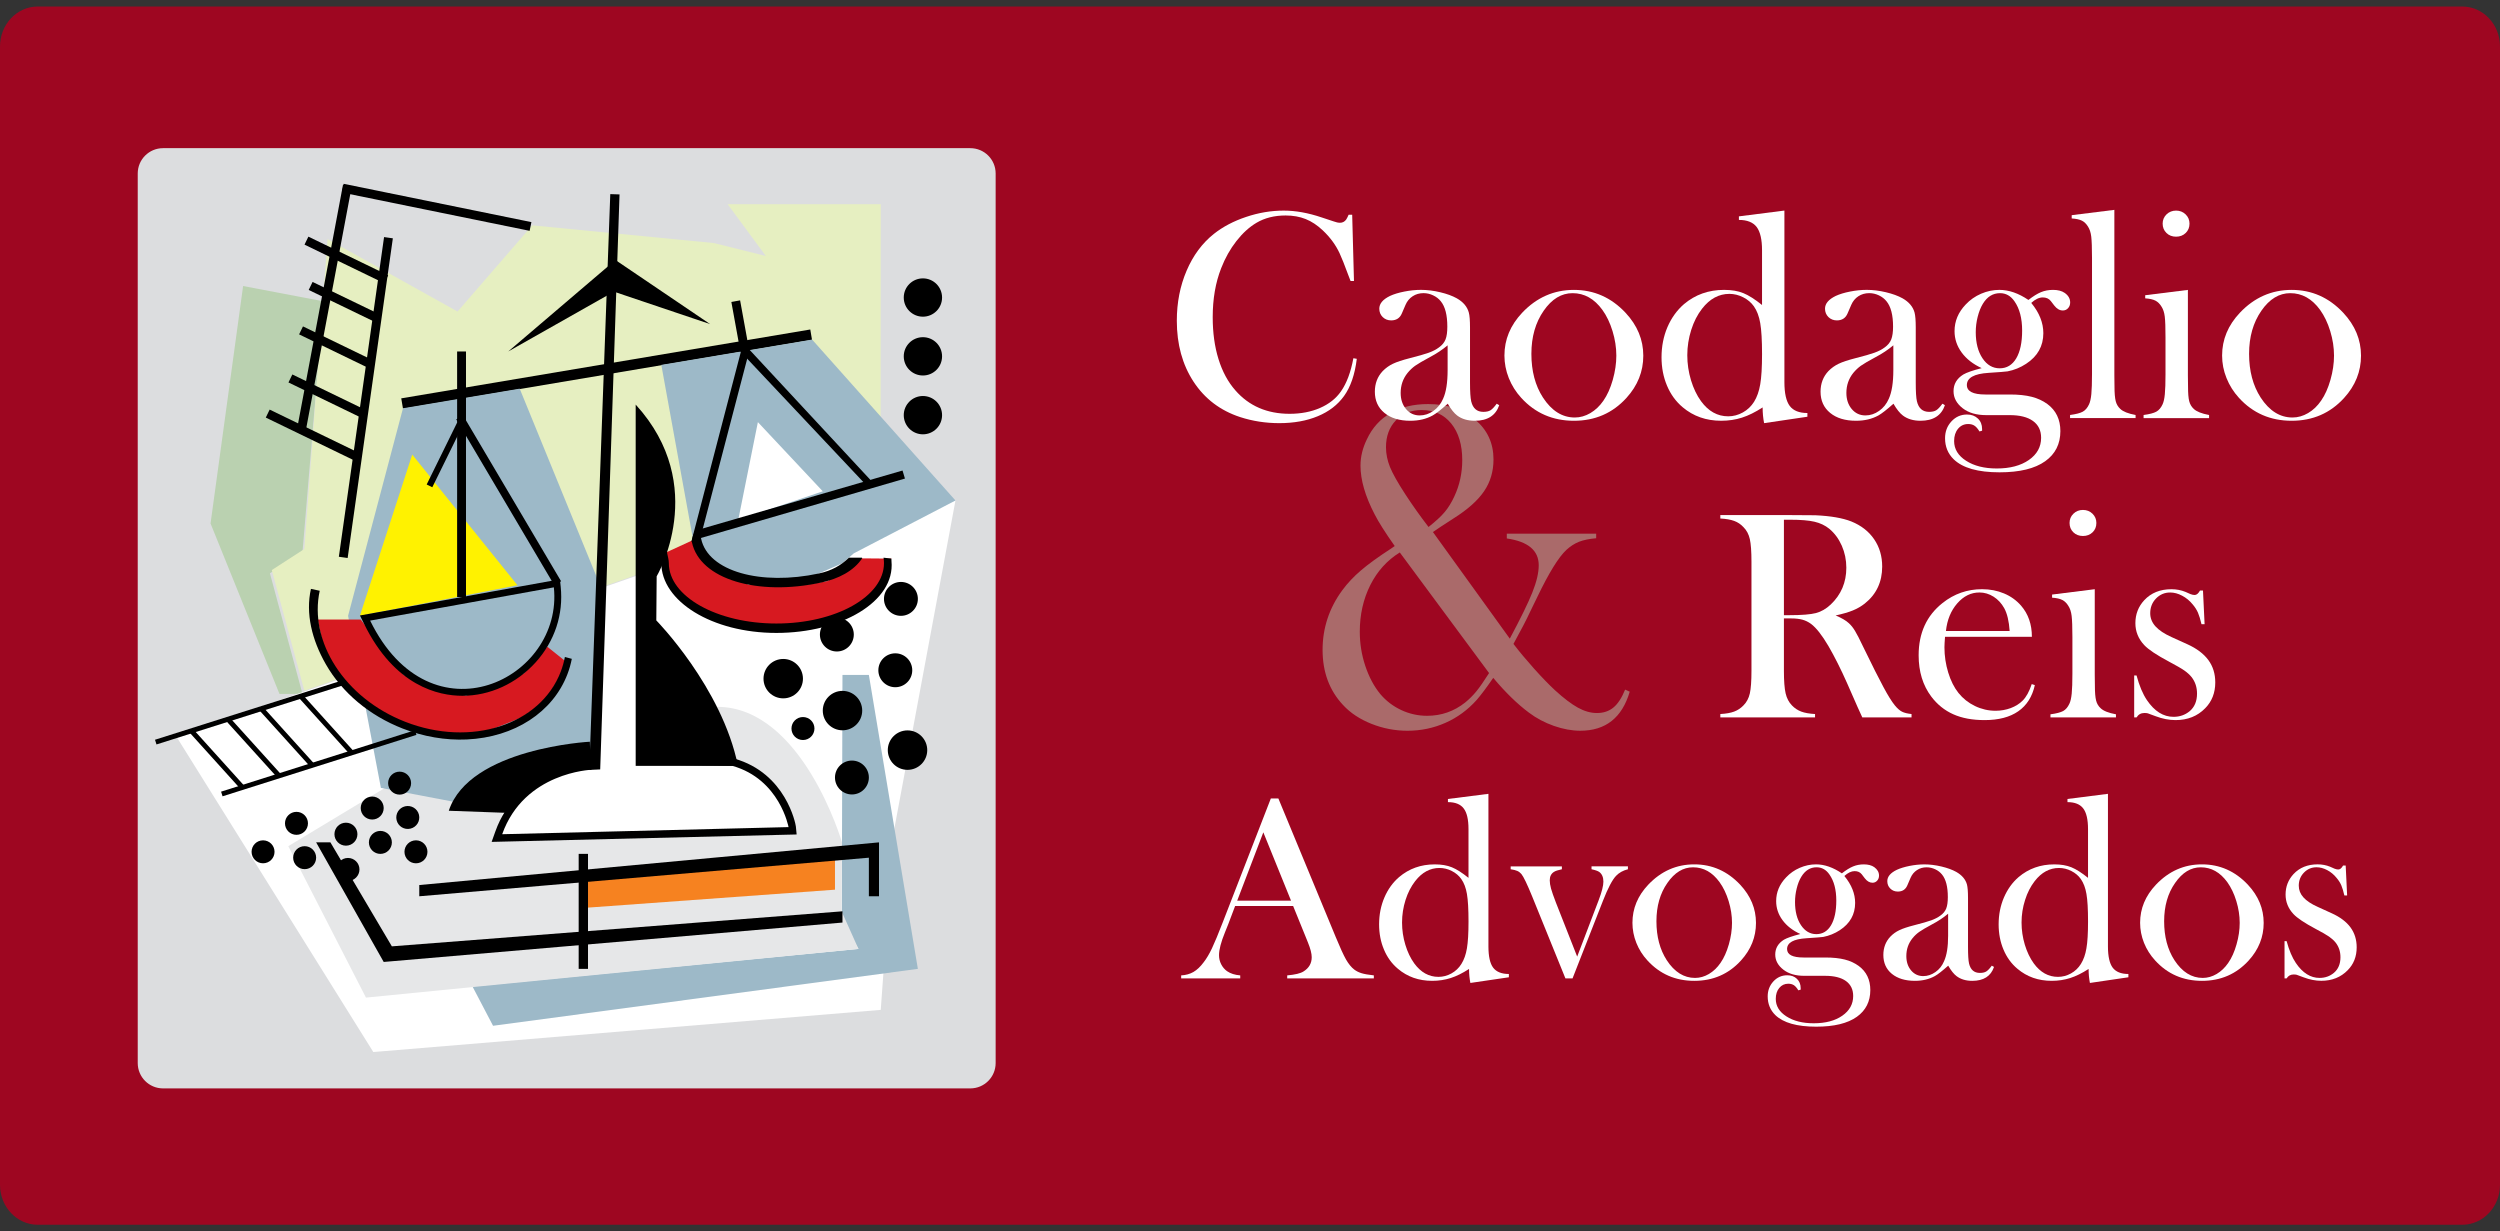 <?xml version="1.0" encoding="utf-8"?>
<!-- Generator: Adobe Illustrator 16.0.0, SVG Export Plug-In . SVG Version: 6.00 Build 0)  -->
<!DOCTYPE svg PUBLIC "-//W3C//DTD SVG 1.1//EN" "http://www.w3.org/Graphics/SVG/1.1/DTD/svg11.dtd">
<svg version="1.1" id="Layer_1" xmlns="http://www.w3.org/2000/svg" xmlns:xlink="http://www.w3.org/1999/xlink" x="0px" y="0px"
	 width="188.829px" height="93px" viewBox="0 0 188.829 93" enable-background="new 0 0 188.829 93" xml:space="preserve">
<rect x="0" y="0" width="188.829" height="93" fill="#333333" stroke="none"/>
<g>
	<path fill="#9E0621" d="M188.829,89.492c0,1.666-1.279,3.016-2.856,3.016H2.856C1.279,92.508,0,91.158,0,89.492V3.509
		c0-1.666,1.279-3.017,2.856-3.017h183.117c1.577,0,2.856,1.351,2.856,3.017V89.492z"/>
	<g>
		<path fill="#DCDDDF" d="M75.203,80.295c0,1.057-0.857,1.914-1.915,1.914H12.317c-1.057,0-1.914-0.857-1.914-1.914V13.104
			c0-1.057,0.857-1.913,1.914-1.913h60.971c1.058,0,1.915,0.856,1.915,1.913V80.295z"/>
		<polygon fill="#BAD1B0" points="18.362,21.604 15.903,39.54 21.109,52.412 22.847,52.412 20.387,43.301 22.847,41.709 
			24.438,22.761 		"/>
		<polygon fill="#E6EFC1" points="22.988,52.168 66.513,36.991 66.524,15.426 54.962,15.426 57.846,19.336 53.928,18.359 
			40.2,17.021 34.559,23.531 24.74,18.059 22.988,41.467 20.529,43.057 		"/>
		<polygon fill="#FFFFFF" points="13.303,55.604 28.197,79.461 66.524,76.277 67.5,62.859 72.168,37.804 66.391,37.109 		"/>
		<g>
			<circle cx="69.709" cy="22.473" r="1.447"/>
			<circle cx="69.709" cy="26.915" r="1.447"/>
			<circle cx="69.709" cy="31.358" r="1.447"/>
		</g>
		<polygon fill="#9DB9C8" points="35.681,74.5 37.241,77.479 69.328,73.18 65.627,50.979 63.633,50.979 63.581,69.533 64.84,71.672 
					"/>
		<rect x="11.412" y="53.549" transform="matrix(-0.953 0.302 -0.302 -0.953 53.331 99.232)" width="15.177" height="0.373"/>
		<rect x="13.46" y="57.112" transform="matrix(-0.67 -0.742 0.742 -0.67 -15.187 107.85)" width="5.794" height="0.372"/>
		<rect x="16.246" y="56.298" transform="matrix(-0.671 -0.742 0.742 -0.671 -9.922 108.563)" width="5.792" height="0.373"/>
		<rect x="18.771" y="55.477" transform="matrix(-0.67 -0.742 0.742 -0.67 -5.109 109.055)" width="5.793" height="0.371"/>
		<rect x="21.767" y="54.555" transform="matrix(-0.67 -0.742 0.742 -0.67 0.587 109.741)" width="5.794" height="0.371"/>
		<rect x="15.136" y="22.894" transform="matrix(-0.185 0.983 -0.983 -0.185 51.872 3.439)" width="18.748" height="0.671"/>
		<rect x="25.743" y="15.339" transform="matrix(-0.98 -0.2 0.2 -0.98 62.164 37.616)" width="14.469" height="0.671"/>
		<rect x="22.813" y="19.303" transform="matrix(-0.9 -0.436 0.436 -0.9 41.14 48.715)" width="6.693" height="0.67"/>
		<rect x="15.446" y="29.713" transform="matrix(-0.14 0.99 -0.99 -0.14 61.251 6.869)" width="24.39" height="0.671"/>
		<rect x="19.832" y="32.56" transform="matrix(-0.9 -0.436 0.436 -0.9 30.55 72.796)" width="7.58" height="0.67"/>
		<rect x="23.184" y="22.49" transform="matrix(-0.9 -0.435 0.435 -0.9 39.55 54.716)" width="5.723" height="0.672"/>
		<rect x="22.439" y="25.916" transform="matrix(-0.9 -0.436 0.436 -0.9 36.823 60.949)" width="5.928" height="0.67"/>
		<rect x="21.623" y="29.562" transform="matrix(-0.9 -0.436 0.436 -0.9 33.756 67.535)" width="5.996" height="0.671"/>
		<rect x="30.157" y="27.454" transform="matrix(-0.986 0.166 -0.166 -0.986 95.625 47.732)" width="31.333" height="0.793"/>
		<rect x="54.153" y="24.145" transform="matrix(-0.179 -0.984 0.984 -0.179 41.801 83.856)" width="3.496" height="0.672"/>
		<polygon points="38.387,26.548 46.486,19.639 53.638,24.481 46.369,22.03 		"/>
		<rect x="32.078" y="55.08" width="0.619" height="7.533"/>
		<g>
			<circle cx="68.546" cy="56.658" r="1.49"/>
			<path d="M60.648,51.262c0,0.822-0.667,1.486-1.489,1.486c-0.824,0-1.49-0.664-1.49-1.486c0-0.824,0.667-1.49,1.49-1.49
				C59.982,49.771,60.648,50.438,60.648,51.262z"/>
			<circle cx="63.635" cy="53.672" r="1.489"/>
			<circle cx="67.624" cy="50.627" r="1.28"/>
			<circle cx="68.048" cy="45.235" r="1.28"/>
			<circle cx="63.209" cy="47.928" r="1.28"/>
			<circle cx="64.347" cy="58.727" r="1.28"/>
			<circle cx="60.649" cy="55.027" r="0.868"/>
		</g>
		<polygon fill="#D71920" points="64.786,42.171 63.633,43.033 62.518,43.886 60.932,44.152 58.953,44.205 56.518,44.152 
			55.053,43.458 52.943,41.794 52.363,40.784 50.166,41.794 50.517,43.953 51.875,45.49 53.919,46.648 55.385,47.096 57.669,47.381 
			59.16,47.381 60.648,47.381 62.318,47.01 64.347,46.01 65.627,45.207 66.769,43.755 67.057,42.751 67.328,42.192 		"/>
		<polygon fill="#9DB9C8" points="49.95,27.56 52.315,40.572 54.455,42.986 57.669,44.082 60.172,43.953 61.865,43.312 
			63.633,42.536 64.489,41.794 72.168,37.804 61.34,25.648 		"/>
		<g>
			<path fill="none" d="M50.517,42.531c0,2.522,3.638,4.564,8.125,4.564c4.488,0,8.126-2.042,8.126-4.564
				c0-0.139-0.012-0.274-0.034-0.409"/>
			<path d="M66.735,42.122c0.021,0.135,0.034,0.271,0.034,0.409c0,2.522-3.638,4.564-8.126,4.564c-4.488,0-8.125-2.042-8.125-4.564
				c0-0.479-0.294-0.939-0.051-1.372c0,0-0.516,0.975-0.516,1.372c0,2.878,3.818,5.275,8.692,5.275c4.875,0,8.981-2.363,8.693-5.418
				c-0.006-0.065-0.004-0.131-0.008-0.196L66.735,42.122z"/>
		</g>
		<g>
			<path d="M61.865,43.312c-4.387,0.945-8.374-0.146-8.905-2.611c-0.101-0.468-0.201-0.998-0.056-1.473c0,0-0.725,1.345-0.641,1.734
				c0.606,2.813,4.986,4.069,9.751,3.042c1.313-0.283,2.475-0.876,3.114-1.847l-0.027-0.035h-0.977
				C63.51,42.711,62.821,43.104,61.865,43.312z"/>
		</g>
		<path fill="#E6E7E8" d="M21.775,63.912l5.867,11.439l37.198-3.68l-1.27-2.834l0.026-5.213c0,0-2.985-10.229-9.425-10.236
			l0.64,3.938l2.946,1.17l1.618,2.254l0.35,1.969l-22.236,0.607l0.613-2.432l-8.764-1.541L21.775,63.912z"/>
		<polygon fill="#9DB9C8" points="30.439,30.836 26.291,46.514 28.77,59.512 34.273,60.561 44.838,57.902 45.385,44.358 
			39.253,29.356 		"/>
		<polygon points="56.197,25.972 66.102,36.635 65.667,36.897 55.762,26.377 		"/>
		<polygon fill="#FFFFFF" points="55.762,39.264 57.244,31.885 62.146,37.109 		"/>
		<polygon points="52.558,40.067 68.169,35.54 68.352,36.147 52.315,40.817 		"/>
		<polygon points="56.116,25.968 52.216,40.925 52.934,40.503 56.694,26.113 		"/>
		<g>
			<g>
				<circle cx="30.183" cy="59.152" r="0.868"/>
				<path d="M31.646,61.543c0.11,0.469-0.177,0.934-0.644,1.045c-0.467,0.113-0.935-0.176-1.046-0.641
					c-0.111-0.467,0.177-0.936,0.643-1.045C31.066,60.793,31.534,61.078,31.646,61.543z"/>
				<circle cx="31.418" cy="64.339" r="0.868"/>
			</g>
			<g>
				<circle cx="28.113" cy="61.033" r="0.868"/>
				<circle cx="28.731" cy="63.628" r="0.868"/>
			</g>
			<g>
				<circle cx="26.129" cy="63.007" r="0.868"/>
				<circle cx="26.283" cy="65.67" r="0.868"/>
			</g>
			<g>
				<circle cx="22.393" cy="62.188" r="0.868"/>
				<circle cx="23.011" cy="64.781" r="0.868"/>
			</g>
			<circle cx="19.869" cy="64.339" r="0.867"/>
		</g>
		<path d="M44.552,56.023c0,0-9.095,0.475-10.655,5.215l4.313,0.156c0,0,2.038-3.547,6.398-3.52L44.552,56.023z"/>
		<rect x="31.11" y="37.495" transform="matrix(-0.509 -0.861 0.861 -0.509 25.42 90.075)" width="14.553" height="0.594"/>
		<polygon fill="#FFF200" points="31.136,34.335 27.182,46.514 39.083,44.203 		"/>
		<rect x="30.996" y="34.097" transform="matrix(0.441 -0.897 0.897 0.441 -12.026 49.361)" width="5.227" height="0.473"/>
		<rect x="34.527" y="26.548" width="0.67" height="18.544"/>
		<polygon points="46.794,14.685 45.334,58.115 44.509,58.154 46.095,14.662 		"/>
		<path d="M49.572,46.861l0.027-3.331c0,0,4.04-6.805-1.585-12.971v27.286h7.725C54.533,51.908,49.572,46.861,49.572,46.861z"/>
		<polygon points="23.878,63.625 24.956,63.625 29.598,71.479 63.633,68.832 63.633,69.682 28.981,72.658 		"/>
		<g>
			<path fill="none" d="M44.989,58.285c0,0-5.339,0.035-7.04,4.725l21.832-0.396c0,0-0.38-3.752-4.042-4.768l-7.583-0.117
				l-0.142,0.027L44.989,58.285z"/>
			<path d="M60.112,62.416c-0.017-0.17-0.739-4.01-4.64-5.115l-0.069-0.021l-6.971-0.117l-0.236,0.018l-0.003,0.549l7.131,0.117
				c3.58,1.016,4.236,4.625,4.236,4.625L37.931,63.01c1.663-4.689,6.741-4.867,6.741-4.867l0.085-0.564
				c-0.578,0.021-5.667,0.498-7.348,5.238l-0.275,0.773l23.038-0.561L60.112,62.416z"/>
		</g>
		<polygon fill="#D71920" points="41.339,48.848 39.587,50.857 35.197,52.549 30.477,50.979 27.245,46.795 24,46.795 24.438,48.938 
			25.608,50.979 27.18,52.555 29.315,54.158 32.705,55.318 35.681,55.662 39.366,54.211 41.115,53.045 42.359,51.002 42.846,50.055 
					"/>
		<g>
			<path fill="none" d="M30.606,54.518c4.953,1.939,10.214,0.238,11.753-3.799c0.136-0.359,0.238-0.727,0.308-1.096L24.15,44.62
				C23.313,48.447,26.023,52.727,30.606,54.518z"/>
			<path d="M42.359,50.719c-1.539,4.037-6.8,5.738-11.753,3.799c-4.583-1.791-7.293-6.07-6.456-9.897l-0.664-0.142
				c-0.414,1.849,0.063,3.836,1.125,5.693c1.23,2.15,3.29,3.875,5.8,4.855c1.567,0.613,3.243,0.9,4.846,0.826
				c3.592-0.162,6.506-2.057,7.604-4.938c0.144-0.375,0.252-0.76,0.329-1.152l-0.524-0.141
				C42.597,49.992,42.495,50.359,42.359,50.719z"/>
		</g>
		<g>
			<path d="M42.35,44.311l-0.058-0.556l-15.104,2.733l0.302,0.615c2.32,4.742,5.651,5.451,7.431,5.451
				c2.074,0,4.095-0.924,5.544-2.533C41.9,48.428,42.569,46.4,42.35,44.311z M27.957,46.875l13.877-2.512
				C42.563,51.307,32.536,56.236,27.957,46.875z"/>
		</g>
		
			<rect x="16.398" y="57.436" transform="matrix(-0.953 0.302 -0.302 -0.953 64.428 105.29)" width="15.367" height="0.369"/>
		<polyline fill="#F68220" points="63.068,64.803 44.209,66.537 44.209,68.568 63.068,67.199 		"/>
		<rect x="43.708" y="64.494" width="0.705" height="8.686"/>
		<polygon points="31.669,66.848 66.393,63.625 66.393,67.697 65.627,67.697 65.627,64.783 31.669,67.697 		"/>
	</g>
	<g>
		<g>
			<path fill="#AA6A6A" d="M108.231,40.185l5.807,8.052c0.808-1.512,1.376-2.672,1.7-3.481c0.323-0.807,0.485-1.494,0.485-2.059
				c0-1.12-0.804-1.795-2.412-2.026v-0.364h6.751v0.348c-0.532,0.045-0.967,0.136-1.301,0.268c-0.336,0.134-0.653,0.339-0.956,0.617
				c-0.59,0.555-1.316,1.734-2.184,3.54l-0.539,1.109c-0.29,0.625-0.713,1.439-1.268,2.447c0.439,0.578,0.958,1.197,1.554,1.865
				c0.595,0.664,1.125,1.211,1.587,1.639c0.66,0.602,1.234,1.039,1.727,1.311c0.493,0.271,0.97,0.406,1.432,0.406
				c0.497,0,0.914-0.137,1.249-0.416c0.337-0.275,0.631-0.729,0.886-1.354l0.347,0.16c-0.578,1.965-1.822,2.947-3.731,2.947
				c-0.638,0-1.302-0.121-1.996-0.365c-0.693-0.244-1.324-0.576-1.892-1.006c-0.868-0.646-1.765-1.521-2.69-2.621
				c-0.511,0.74-0.927,1.297-1.25,1.666c-0.672,0.752-1.457,1.328-2.355,1.727c-0.896,0.398-1.854,0.6-2.874,0.6
				c-0.938,0-1.844-0.174-2.718-0.521c-0.875-0.348-1.591-0.82-2.146-1.422c-1.031-1.098-1.547-2.486-1.547-4.164
				c0-1.652,0.498-3.158,1.494-4.512c0.392-0.531,0.863-1.032,1.413-1.5c0.55-0.469,1.304-1.016,2.265-1.64l0.277-0.192
				c-0.719-1.017-1.227-1.821-1.527-2.412c-0.707-1.364-1.059-2.585-1.059-3.661c0-0.67,0.161-1.335,0.486-1.995
				c0.405-0.866,1.003-1.526,1.79-1.978c0.788-0.452,1.733-0.677,2.835-0.677c1.436,0,2.617,0.389,3.544,1.171
				c0.929,0.78,1.391,1.784,1.391,3.011c0,0.902-0.236,1.704-0.713,2.403c-0.475,0.699-1.246,1.386-2.313,2.057
				C109.026,39.646,108.509,39.988,108.231,40.185z M105.729,41.728c-0.957,0.591-1.698,1.412-2.228,2.465
				c-0.528,1.054-0.794,2.226-0.794,3.522c0,0.891,0.139,1.752,0.417,2.586c0.279,0.832,0.653,1.537,1.126,2.115
				c0.439,0.521,0.969,0.926,1.587,1.215c0.619,0.289,1.27,0.434,1.952,0.434c1.073,0,2.035-0.334,2.88-1.006
				c0.312-0.254,0.595-0.537,0.85-0.85s0.571-0.77,0.953-1.371L105.729,41.728z M107.899,39.803c0.544-0.429,0.95-0.803,1.221-1.128
				c0.271-0.322,0.51-0.711,0.72-1.163c0.404-0.855,0.606-1.774,0.606-2.758c0-1.157-0.277-2.077-0.83-2.76
				c-0.555-0.682-1.298-1.023-2.232-1.023c-0.806,0-1.458,0.26-1.954,0.78c-0.495,0.521-0.744,1.197-0.744,2.03
				c0,0.497,0.102,0.994,0.301,1.493c0.203,0.496,0.586,1.179,1.151,2.046C106.679,38.153,107.267,38.981,107.899,39.803z"/>
			<g>
				<path fill="#FFFFFF" d="M134.742,46.709v3.963c0,0.764,0.044,1.328,0.129,1.697c0.086,0.369,0.244,0.674,0.478,0.912
					c0.2,0.209,0.434,0.365,0.698,0.465c0.264,0.1,0.613,0.162,1.046,0.186v0.256h-7.154v-0.256
					c0.434-0.023,0.782-0.086,1.048-0.186s0.499-0.256,0.699-0.465c0.24-0.238,0.399-0.541,0.482-0.904
					c0.081-0.367,0.123-0.936,0.123-1.705v-8.25c0-0.768-0.042-1.335-0.123-1.702c-0.083-0.365-0.242-0.667-0.482-0.905
					c-0.2-0.217-0.437-0.374-0.705-0.471c-0.268-0.098-0.616-0.157-1.042-0.18v-0.258h5.398c0.902,0,1.495,0.004,1.778,0.012
					c1.158,0.052,2.064,0.209,2.722,0.47c0.739,0.3,1.311,0.745,1.718,1.339c0.406,0.594,0.61,1.281,0.61,2.064
					c0,1.165-0.438,2.1-1.321,2.8c-0.268,0.209-0.563,0.381-0.891,0.515c-0.325,0.135-0.758,0.26-1.304,0.381
					c0.448,0.186,0.78,0.381,0.996,0.582c0.174,0.156,0.329,0.352,0.47,0.588c0.145,0.234,0.356,0.65,0.64,1.248
					c0.663,1.365,1.165,2.363,1.507,2.994c0.338,0.633,0.624,1.09,0.854,1.373c0.188,0.23,0.367,0.391,0.543,0.48
					c0.175,0.09,0.418,0.148,0.723,0.18v0.256h-3.718c-0.186-0.41-0.305-0.672-0.357-0.783l-0.782-1.779
					c-0.472-1.066-0.946-2.012-1.423-2.834c-0.478-0.813-0.914-1.369-1.31-1.668c-0.203-0.148-0.418-0.254-0.648-0.318
					c-0.234-0.063-0.517-0.096-0.852-0.096H134.742z M134.742,46.465h0.428c0.924,0,1.587-0.055,1.986-0.158
					c0.399-0.104,0.774-0.319,1.124-0.649c0.783-0.745,1.176-1.672,1.176-2.776c0-0.589-0.115-1.144-0.342-1.662
					c-0.229-0.519-0.544-0.946-0.946-1.281c-0.313-0.254-0.688-0.432-1.119-0.532c-0.433-0.102-1.048-0.151-1.847-0.151h-0.46
					V46.465z"/>
				<path fill="#FFFFFF" d="M146.911,48.098c-0.028,0.365-0.044,0.631-0.044,0.795c0,0.65,0.095,1.283,0.285,1.904
					c0.189,0.617,0.447,1.133,0.776,1.545c0.334,0.416,0.749,0.746,1.242,0.984c0.496,0.24,1.015,0.359,1.558,0.359
					c0.4,0,0.781-0.068,1.144-0.201c0.359-0.137,0.659-0.322,0.897-0.561c0.269-0.262,0.498-0.678,0.692-1.254l0.234,0.078
					c-0.194,0.873-0.61,1.531-1.249,1.975c-0.637,0.445-1.485,0.668-2.546,0.668c-0.918,0-1.706-0.145-2.362-0.438
					c-0.656-0.291-1.214-0.738-1.67-1.344c-0.632-0.844-0.95-1.879-0.95-3.111c0-1.68,0.6-2.996,1.806-3.951
					c0.87-0.694,1.867-1.043,2.985-1.043c0.598,0,1.149,0.107,1.658,0.32c0.508,0.212,0.937,0.521,1.288,0.923
					c0.544,0.628,0.817,1.411,0.817,2.351H146.911z M151.792,47.662c-0.05-0.746-0.187-1.322-0.41-1.725
					c-0.203-0.364-0.469-0.654-0.803-0.868c-0.335-0.211-0.691-0.318-1.069-0.318c-0.639,0-1.199,0.276-1.679,0.828
					c-0.479,0.552-0.762,1.245-0.851,2.083H151.792z"/>
				<path fill="#FFFFFF" d="M154.995,44.908l3.225-0.404v6.447l0.011,0.85c0,0.506,0.03,0.875,0.091,1.109
					c0.057,0.234,0.174,0.43,0.346,0.586c0.21,0.201,0.595,0.354,1.154,0.457v0.234h-4.948v-0.234
					c0.448-0.059,0.767-0.143,0.964-0.25c0.191-0.107,0.349-0.293,0.468-0.553c0.083-0.17,0.14-0.428,0.175-0.771
					c0.034-0.348,0.051-0.848,0.051-1.502v-2.75c0-0.764-0.02-1.301-0.058-1.609c-0.037-0.308-0.119-0.558-0.246-0.752
					c-0.125-0.207-0.278-0.357-0.459-0.45c-0.178-0.094-0.435-0.15-0.772-0.173V44.908z M157.328,40.484
					c-0.291,0-0.533-0.093-0.725-0.279c-0.191-0.186-0.286-0.421-0.286-0.704c0-0.277,0.096-0.51,0.292-0.7
					c0.195-0.19,0.435-0.285,0.719-0.285c0.286,0,0.526,0.095,0.721,0.285c0.195,0.19,0.293,0.423,0.293,0.7
					c0,0.283-0.094,0.519-0.286,0.704C157.864,40.392,157.621,40.484,157.328,40.484z"/>
				<path fill="#FFFFFF" d="M161.198,54.188V51.02h0.179c0.209,0.777,0.47,1.396,0.782,1.859c0.572,0.844,1.243,1.264,2.011,1.264
					c0.468,0,0.873-0.141,1.218-0.424c0.371-0.314,0.557-0.758,0.557-1.332c0-0.471-0.134-0.881-0.4-1.232
					c-0.15-0.186-0.338-0.357-0.566-0.516c-0.226-0.158-0.609-0.375-1.142-0.66c-0.94-0.5-1.566-0.918-1.879-1.254
					c-0.447-0.477-0.669-1.029-0.669-1.656c0-0.672,0.222-1.251,0.672-1.736c0.514-0.551,1.196-0.828,2.048-0.828
					c0.381,0,0.734,0.067,1.064,0.202l0.38,0.168c0.117,0.045,0.225,0.066,0.312,0.066c0.146,0,0.279-0.111,0.405-0.335h0.225
					l0.122,2.541h-0.235c-0.083-0.357-0.17-0.645-0.263-0.863c-0.093-0.215-0.225-0.424-0.397-0.626
					c-0.229-0.283-0.498-0.506-0.804-0.665c-0.304-0.161-0.603-0.241-0.903-0.241c-0.417,0-0.771,0.151-1.066,0.453
					c-0.294,0.303-0.439,0.674-0.439,1.114c0,0.365,0.132,0.697,0.396,0.992c0.264,0.293,0.671,0.563,1.222,0.811l1.184,0.537
					c0.71,0.32,1.239,0.723,1.589,1.197c0.351,0.477,0.522,1.041,0.522,1.689c0,0.785-0.254,1.436-0.761,1.949
					c-0.582,0.598-1.327,0.896-2.239,0.896c-0.49,0-0.99-0.098-1.499-0.291c-0.328-0.127-0.526-0.201-0.594-0.219
					s-0.153-0.027-0.257-0.027c-0.261,0-0.461,0.111-0.594,0.334H161.198z"/>
			</g>
		</g>
		<g>
			<path fill="#FFFFFF" d="M103.769,73.902h-6.544v-0.229c0.59-0.053,1.004-0.15,1.233-0.299c0.413-0.258,0.618-0.617,0.618-1.074
				c0-0.271-0.093-0.639-0.279-1.096l-0.168-0.418l-0.956-2.352H93.29l-0.519,1.373l-0.249,0.619
				c-0.298,0.73-0.448,1.305-0.448,1.723c0,0.246,0.056,0.475,0.165,0.686c0.11,0.215,0.257,0.387,0.442,0.52
				c0.26,0.18,0.592,0.285,0.996,0.318v0.229h-4.462v-0.229c0.353-0.02,0.662-0.105,0.927-0.258s0.525-0.398,0.777-0.738
				c0.211-0.271,0.42-0.621,0.623-1.051c0.202-0.426,0.469-1.07,0.801-1.928l3.646-9.391h0.567l4.334,10.469
				c0.324,0.789,0.584,1.352,0.775,1.693c0.193,0.336,0.402,0.594,0.628,0.766c0.159,0.119,0.342,0.211,0.548,0.273
				c0.205,0.063,0.515,0.119,0.927,0.164V73.902z M97.513,68.027l-2.092-5.16l-1.973,5.16H97.513z"/>
			<path fill="#FFFFFF" d="M111.059,74.244c-0.065-0.334-0.1-0.686-0.1-1.057c-0.489,0.318-0.952,0.547-1.386,0.686
				s-0.901,0.211-1.398,0.211c-1.008,0-1.87-0.303-2.585-0.908c-0.459-0.383-0.811-0.867-1.055-1.449
				c-0.246-0.58-0.369-1.215-0.369-1.908c0-0.73,0.133-1.404,0.398-2.025s0.637-1.139,1.115-1.549
				c0.755-0.639,1.652-0.957,2.694-0.957c0.503,0,0.934,0.074,1.293,0.221c0.357,0.146,0.774,0.41,1.252,0.797v-3.682
				c0-0.725-0.119-1.244-0.361-1.559c-0.238-0.318-0.638-0.479-1.191-0.479v-0.238l3.058-0.389v11.527
				c0,0.748,0.118,1.283,0.357,1.602c0.241,0.318,0.637,0.479,1.187,0.479v0.248L111.059,74.244z M110.919,69.602
				c0-0.922-0.04-1.617-0.119-2.078c-0.078-0.461-0.22-0.838-0.427-1.129c-0.178-0.254-0.417-0.457-0.718-0.609
				s-0.61-0.227-0.929-0.227c-0.707,0-1.32,0.33-1.835,0.992c-0.31,0.402-0.555,0.875-0.729,1.426s-0.263,1.119-0.263,1.703
				c0,0.57,0.083,1.133,0.249,1.68c0.164,0.547,0.391,1.016,0.674,1.408c0.496,0.678,1.105,1.016,1.826,1.016
				c0.343,0,0.67-0.086,0.98-0.258c0.313-0.174,0.563-0.412,0.754-0.719c0.2-0.318,0.339-0.711,0.417-1.18
				C110.879,71.16,110.919,70.484,110.919,69.602z"/>
			<path fill="#FFFFFF" d="M114.106,65.438h3.865v0.219c-0.292,0.061-0.491,0.127-0.598,0.199c-0.212,0.133-0.318,0.346-0.318,0.637
				c0,0.178,0.032,0.389,0.098,0.627c0.067,0.238,0.189,0.588,0.365,1.045l1.609,4.09l1.622-4.258
				c0.241-0.631,0.358-1.098,0.358-1.404c0-0.332-0.104-0.574-0.308-0.729c-0.107-0.078-0.303-0.146-0.588-0.207v-0.219h2.749v0.219
				c-0.373,0.094-0.67,0.26-0.896,0.498c-0.285,0.299-0.615,0.926-0.988,1.881l-2.3,5.867h-0.536l-2.501-6.166
				c-0.387-0.949-0.661-1.521-0.827-1.723c-0.093-0.104-0.195-0.184-0.31-0.232c-0.112-0.051-0.278-0.092-0.498-0.125V65.438z"/>
			<path fill="#FFFFFF" d="M123.301,69.699c0-1.074,0.397-2.035,1.194-2.877c0.97-1.021,2.128-1.535,3.477-1.535
				c1.348,0,2.504,0.514,3.466,1.535c0.797,0.852,1.194,1.813,1.194,2.887c0,1.064-0.377,2.01-1.134,2.84
				c-0.929,1.021-2.104,1.535-3.526,1.535s-2.599-0.514-3.535-1.535c-0.368-0.398-0.647-0.842-0.843-1.334
				C123.399,70.723,123.301,70.217,123.301,69.699z M125.113,69.586c0,1.154,0.26,2.133,0.777,2.936
				c0.582,0.895,1.299,1.342,2.14,1.342c0.358,0,0.709-0.098,1.046-0.297c0.34-0.201,0.632-0.479,0.877-0.838
				c0.26-0.371,0.467-0.836,0.629-1.396c0.158-0.559,0.24-1.102,0.24-1.627c0-0.543-0.086-1.092-0.256-1.648
				c-0.17-0.551-0.396-1.027-0.684-1.426c-0.543-0.75-1.211-1.123-2.002-1.123c-0.751,0-1.396,0.395-1.942,1.184
				C125.388,67.48,125.113,68.445,125.113,69.586z"/>
			<path fill="#FFFFFF" d="M136.009,74.75l-0.178,0.051c-0.114-0.188-0.226-0.316-0.338-0.389c-0.114-0.072-0.255-0.111-0.419-0.111
				c-0.28,0-0.507,0.107-0.683,0.32c-0.176,0.211-0.264,0.488-0.264,0.826c0,0.537,0.268,0.98,0.806,1.324
				c0.538,0.346,1.225,0.518,2.062,0.518c0.891,0,1.61-0.189,2.157-0.572c0.548-0.381,0.821-0.879,0.821-1.486
				c0-0.494-0.183-0.869-0.547-1.133c-0.366-0.262-0.89-0.393-1.564-0.393h-1.585c-0.65,0-1.174-0.154-1.572-0.461
				c-0.413-0.318-0.618-0.701-0.618-1.148c0-0.473,0.22-0.846,0.656-1.119c0.228-0.133,0.64-0.275,1.238-0.43
				c-0.58-0.266-1.028-0.615-1.346-1.049c-0.319-0.434-0.479-0.912-0.479-1.438c0-0.668,0.249-1.266,0.749-1.789
				c0.292-0.311,0.636-0.553,1.035-0.725c0.398-0.172,0.807-0.26,1.227-0.26c0.638,0,1.288,0.229,1.952,0.678
				c0.313-0.244,0.595-0.418,0.844-0.521c0.25-0.104,0.521-0.156,0.813-0.156c0.326,0,0.591,0.07,0.789,0.209
				c0.239,0.174,0.36,0.385,0.36,0.639c0,0.152-0.048,0.281-0.141,0.383c-0.095,0.104-0.211,0.156-0.352,0.156
				c-0.214,0-0.41-0.113-0.585-0.34l-0.228-0.299c-0.125-0.158-0.304-0.238-0.536-0.238c-0.247,0-0.505,0.121-0.775,0.367
				c0.542,0.658,0.813,1.336,0.813,2.031c0,0.871-0.387,1.559-1.158,2.063c-0.387,0.254-0.804,0.42-1.249,0.508
				c-0.131,0.021-0.556,0.053-1.269,0.1c-0.976,0.059-1.465,0.33-1.465,0.818c0,0.424,0.416,0.637,1.248,0.637h1.646
				c0.58,0,1.067,0.053,1.467,0.154s0.748,0.264,1.048,0.482c0.585,0.432,0.878,1.039,0.878,1.822c0,0.863-0.339,1.537-1.016,2.021
				c-0.699,0.498-1.723,0.746-3.074,0.746c-1.449,0-2.475-0.291-3.082-0.873c-0.386-0.379-0.579-0.852-0.579-1.416
				c0-0.445,0.146-0.822,0.43-1.131c0.286-0.309,0.635-0.463,1.047-0.463c0.298,0,0.542,0.088,0.732,0.27
				c0.188,0.18,0.282,0.414,0.282,0.707V74.75z M135.581,68.129c0,0.719,0.15,1.301,0.451,1.752
				c0.302,0.451,0.687,0.676,1.158,0.676c0.477,0,0.847-0.225,1.111-0.67c0.264-0.447,0.397-1.07,0.397-1.863
				c0-0.824-0.173-1.48-0.517-1.969c-0.251-0.365-0.576-0.547-0.974-0.547c-0.475,0-0.859,0.236-1.151,0.715
				c-0.146,0.238-0.263,0.529-0.347,0.875C135.623,67.441,135.581,67.787,135.581,68.129z"/>
			<path fill="#FFFFFF" d="M150.442,72.938l0.168,0.1c-0.237,0.697-0.786,1.047-1.642,1.047c-0.473,0-0.865-0.117-1.178-0.35
				c-0.207-0.152-0.42-0.418-0.639-0.797c-0.445,0.398-0.78,0.66-1.009,0.787c-0.432,0.238-0.935,0.359-1.504,0.359
				c-0.732,0-1.312-0.178-1.743-0.529c-0.428-0.352-0.642-0.826-0.642-1.426c0-0.549,0.177-1.012,0.528-1.383
				c0.199-0.207,0.429-0.371,0.687-0.492c0.259-0.123,0.635-0.248,1.125-0.373c0.578-0.146,1.005-0.27,1.281-0.369
				c0.275-0.1,0.505-0.219,0.691-0.359c0.212-0.152,0.359-0.332,0.438-0.537c0.079-0.207,0.12-0.492,0.12-0.857
				c0-0.777-0.146-1.346-0.438-1.703c-0.134-0.166-0.306-0.301-0.515-0.398c-0.208-0.098-0.427-0.148-0.652-0.148
				c-0.271,0-0.514,0.068-0.725,0.209c-0.214,0.139-0.375,0.334-0.481,0.576l-0.248,0.578c-0.134,0.313-0.372,0.469-0.717,0.469
				c-0.226,0-0.414-0.074-0.567-0.225c-0.154-0.148-0.229-0.338-0.229-0.564c0-0.336,0.238-0.623,0.719-0.854
				c0.259-0.121,0.58-0.217,0.961-0.295c0.384-0.076,0.758-0.115,1.124-0.115c0.412,0,0.841,0.055,1.286,0.16
				c0.446,0.107,0.819,0.242,1.117,0.408c0.433,0.246,0.704,0.564,0.811,0.957c0.05,0.197,0.078,0.535,0.078,1.006v3.686
				c0,0.623,0.025,1.049,0.079,1.275c0.113,0.469,0.385,0.705,0.817,0.705c0.208,0,0.366-0.035,0.482-0.109
				C150.145,73.303,150.283,73.158,150.442,72.938z M147.146,69.012c-0.358,0.301-0.753,0.563-1.183,0.789
				c-0.482,0.26-0.816,0.455-1.002,0.588c-0.185,0.133-0.354,0.289-0.505,0.477c-0.313,0.387-0.467,0.834-0.467,1.346
				c0,0.439,0.12,0.801,0.36,1.086s0.549,0.428,0.918,0.428c0.325,0,0.631-0.102,0.92-0.305c0.288-0.201,0.504-0.473,0.648-0.811
				c0.205-0.447,0.31-1.092,0.31-1.932V69.012z"/>
			<path fill="#FFFFFF" d="M157.854,74.244c-0.066-0.334-0.099-0.686-0.099-1.057c-0.492,0.318-0.955,0.547-1.39,0.686
				c-0.434,0.139-0.899,0.211-1.397,0.211c-1.008,0-1.868-0.303-2.585-0.908c-0.459-0.383-0.81-0.867-1.055-1.449
				c-0.245-0.58-0.368-1.215-0.368-1.908c0-0.73,0.133-1.404,0.398-2.025c0.267-0.621,0.637-1.139,1.113-1.549
				c0.757-0.639,1.654-0.957,2.694-0.957c0.506,0,0.936,0.074,1.295,0.221c0.357,0.146,0.774,0.41,1.252,0.797v-3.682
				c0-0.725-0.121-1.244-0.36-1.559c-0.24-0.318-0.638-0.479-1.192-0.479v-0.238l3.057-0.389v11.527c0,0.748,0.12,1.283,0.357,1.602
				c0.24,0.318,0.635,0.479,1.187,0.479v0.248L157.854,74.244z M157.713,69.602c0-0.922-0.039-1.617-0.12-2.078
				c-0.077-0.461-0.221-0.838-0.425-1.129c-0.177-0.254-0.419-0.457-0.72-0.609c-0.302-0.152-0.61-0.227-0.927-0.227
				c-0.708,0-1.322,0.33-1.836,0.992c-0.311,0.402-0.555,0.875-0.728,1.426c-0.177,0.551-0.266,1.119-0.266,1.703
				c0,0.57,0.084,1.133,0.248,1.68c0.167,0.547,0.392,1.016,0.676,1.408c0.495,0.678,1.105,1.016,1.825,1.016
				c0.345,0,0.672-0.086,0.982-0.258c0.311-0.174,0.562-0.412,0.753-0.719c0.199-0.318,0.339-0.711,0.416-1.18
				C157.674,71.16,157.713,70.484,157.713,69.602z"/>
			<path fill="#FFFFFF" d="M161.646,69.699c0-1.074,0.399-2.035,1.196-2.877c0.971-1.021,2.127-1.535,3.477-1.535
				c1.347,0,2.504,0.514,3.466,1.535c0.797,0.852,1.194,1.813,1.194,2.887c0,1.064-0.378,2.01-1.133,2.84
				c-0.932,1.021-2.106,1.535-3.527,1.535c-1.422,0-2.601-0.514-3.534-1.535c-0.367-0.398-0.647-0.842-0.845-1.334
				C161.746,70.723,161.646,70.217,161.646,69.699z M163.461,69.586c0,1.154,0.258,2.133,0.776,2.936
				c0.584,0.895,1.299,1.342,2.141,1.342c0.359,0,0.709-0.098,1.048-0.297c0.338-0.201,0.631-0.479,0.876-0.838
				c0.259-0.371,0.468-0.836,0.626-1.396c0.161-0.559,0.24-1.102,0.24-1.627c0-0.543-0.086-1.092-0.255-1.648
				c-0.168-0.551-0.396-1.027-0.681-1.426c-0.545-0.75-1.213-1.123-2.003-1.123c-0.751,0-1.398,0.395-1.942,1.184
				C163.735,67.48,163.461,68.445,163.461,69.586z"/>
			<path fill="#FFFFFF" d="M172.554,73.902v-2.818h0.158c0.188,0.691,0.42,1.242,0.699,1.654c0.51,0.75,1.104,1.125,1.787,1.125
				c0.416,0,0.778-0.127,1.081-0.379c0.332-0.279,0.499-0.674,0.499-1.184c0-0.42-0.119-0.785-0.358-1.096
				c-0.132-0.166-0.301-0.318-0.502-0.459c-0.201-0.139-0.541-0.336-1.019-0.586c-0.835-0.445-1.391-0.818-1.669-1.117
				c-0.397-0.424-0.597-0.916-0.597-1.475c0-0.598,0.199-1.109,0.598-1.545c0.458-0.49,1.064-0.736,1.822-0.736
				c0.34,0,0.654,0.061,0.945,0.18l0.341,0.15c0.106,0.039,0.197,0.059,0.279,0.059c0.126,0,0.245-0.1,0.357-0.299h0.198
				l0.109,2.262h-0.208c-0.073-0.318-0.151-0.574-0.232-0.768c-0.083-0.191-0.201-0.377-0.354-0.557
				c-0.203-0.252-0.441-0.451-0.715-0.594c-0.271-0.143-0.538-0.213-0.802-0.213c-0.372,0-0.689,0.135-0.951,0.404
				c-0.261,0.27-0.391,0.598-0.391,0.988c0,0.326,0.116,0.621,0.352,0.883s0.599,0.504,1.088,0.721l1.053,0.48
				c0.629,0.285,1.101,0.641,1.413,1.064c0.311,0.424,0.468,0.926,0.468,1.504c0,0.699-0.227,1.275-0.679,1.732
				c-0.518,0.531-1.185,0.799-1.992,0.799c-0.437,0-0.883-0.088-1.335-0.26c-0.291-0.113-0.467-0.18-0.528-0.195
				c-0.057-0.016-0.136-0.023-0.229-0.023c-0.232,0-0.408,0.1-0.529,0.297H172.554z"/>
		</g>
		<g>
			<path fill="#FFFFFF" d="M102.133,16.219l0.135,5.005h-0.258c-0.081-0.216-0.146-0.381-0.189-0.492
				c-0.263-0.717-0.476-1.249-0.639-1.602c-0.291-0.627-0.713-1.201-1.265-1.724c-0.419-0.396-0.851-0.682-1.299-0.861
				s-0.953-0.269-1.512-0.269c-0.843,0-1.574,0.183-2.194,0.548c-0.545,0.321-1.053,0.781-1.523,1.383
				c-0.47,0.601-0.855,1.286-1.153,2.054c-0.426,1.083-0.638,2.315-0.638,3.696c0,1.17,0.145,2.227,0.437,3.167
				c0.291,0.94,0.716,1.728,1.275,2.362c1.03,1.179,2.396,1.77,4.098,1.77c0.852,0,1.618-0.147,2.296-0.442
				c0.679-0.295,1.205-0.711,1.579-1.249c0.434-0.618,0.745-1.455,0.94-2.508l0.258,0.045c-0.143,1.179-0.465,2.116-0.963,2.81
				c-0.479,0.666-1.137,1.173-1.978,1.523c-0.84,0.351-1.811,0.526-2.916,0.526c-1.03,0-2.016-0.153-2.956-0.459
				c-1.5-0.493-2.672-1.382-3.516-2.67c-0.844-1.289-1.265-2.823-1.265-4.607c0-1.366,0.246-2.626,0.739-3.779
				c0.493-1.152,1.179-2.08,2.06-2.78c0.679-0.538,1.491-0.966,2.436-1.282c0.943-0.318,1.89-0.477,2.838-0.477
				c0.902,0,1.857,0.173,2.866,0.515l0.918,0.304c0.179,0.067,0.335,0.1,0.47,0.1c0.188,0,0.341-0.078,0.46-0.235
				c0.052-0.073,0.114-0.197,0.189-0.37H102.133z"/>
			<path fill="#FFFFFF" d="M113.049,30.493l0.191,0.113c-0.271,0.783-0.885,1.175-1.849,1.175c-0.529,0-0.973-0.13-1.322-0.392
				c-0.231-0.172-0.471-0.471-0.719-0.896c-0.501,0.449-0.879,0.743-1.132,0.885c-0.484,0.27-1.05,0.403-1.693,0.403
				c-0.823,0-1.476-0.197-1.957-0.594c-0.482-0.395-0.723-0.928-0.723-1.601c0-0.618,0.198-1.138,0.593-1.557
				c0.225-0.23,0.482-0.415,0.773-0.554s0.713-0.278,1.266-0.42c0.649-0.165,1.128-0.301,1.438-0.413
				c0.31-0.112,0.569-0.246,0.776-0.403c0.239-0.173,0.405-0.374,0.494-0.605c0.091-0.23,0.134-0.552,0.134-0.962
				c0-0.874-0.164-1.513-0.492-1.914c-0.149-0.188-0.341-0.336-0.577-0.448c-0.234-0.112-0.479-0.168-0.732-0.168
				c-0.308,0-0.577,0.078-0.817,0.234c-0.24,0.157-0.419,0.373-0.538,0.649l-0.279,0.649c-0.148,0.352-0.418,0.526-0.806,0.526
				c-0.255,0-0.468-0.084-0.64-0.251c-0.172-0.17-0.257-0.38-0.257-0.634c0-0.381,0.27-0.701,0.809-0.963
				c0.291-0.134,0.651-0.245,1.082-0.329c0.43-0.086,0.85-0.129,1.26-0.129c0.464,0,0.947,0.059,1.447,0.179
				c0.502,0.119,0.92,0.272,1.256,0.459c0.486,0.276,0.789,0.634,0.907,1.074c0.062,0.225,0.091,0.601,0.091,1.132v4.142
				c0,0.702,0.03,1.18,0.09,1.433c0.127,0.531,0.433,0.795,0.917,0.795c0.232,0,0.414-0.041,0.544-0.122
				C112.714,30.904,112.869,30.74,113.049,30.493z M109.341,26.083c-0.399,0.336-0.843,0.63-1.326,0.884
				c-0.541,0.292-0.918,0.512-1.127,0.66c-0.209,0.151-0.398,0.329-0.569,0.538c-0.35,0.434-0.525,0.938-0.525,1.513
				c0,0.492,0.136,0.899,0.407,1.22s0.616,0.48,1.033,0.48c0.364,0,0.71-0.112,1.033-0.342c0.321-0.227,0.566-0.531,0.729-0.911
				c0.231-0.501,0.345-1.225,0.345-2.173V26.083z"/>
			<path fill="#FFFFFF" d="M113.632,26.855c0-1.21,0.446-2.287,1.342-3.235c1.09-1.15,2.393-1.724,3.908-1.724
				c1.515,0,2.813,0.573,3.895,1.724c0.895,0.956,1.344,2.038,1.344,3.246c0,1.194-0.425,2.258-1.274,3.191
				c-1.047,1.149-2.364,1.724-3.964,1.724c-1.597,0-2.923-0.574-3.976-1.724c-0.409-0.447-0.724-0.948-0.945-1.5
				C113.743,28.005,113.632,27.438,113.632,26.855z M115.668,26.727c0,1.298,0.291,2.396,0.874,3.299
				c0.656,1.007,1.459,1.509,2.406,1.509c0.403,0,0.795-0.111,1.176-0.334c0.379-0.224,0.71-0.537,0.986-0.94
				c0.29-0.416,0.525-0.94,0.705-1.569c0.178-0.632,0.269-1.24,0.269-1.829c0-0.611-0.096-1.229-0.286-1.851
				c-0.191-0.623-0.444-1.158-0.767-1.605c-0.612-0.842-1.362-1.263-2.252-1.263c-0.842,0-1.57,0.442-2.183,1.329
				C115.98,24.36,115.668,25.444,115.668,26.727z"/>
			<path fill="#FFFFFF" d="M133.246,31.961c-0.075-0.373-0.112-0.77-0.112-1.188c-0.551,0.358-1.072,0.616-1.56,0.772
				c-0.488,0.157-1.01,0.235-1.572,0.235c-1.131,0-2.1-0.339-2.906-1.019c-0.514-0.432-0.91-0.976-1.184-1.629
				c-0.276-0.653-0.414-1.367-0.414-2.144c0-0.821,0.149-1.581,0.446-2.279c0.301-0.697,0.717-1.277,1.253-1.74
				c0.849-0.717,1.861-1.074,3.027-1.074c0.568,0,1.052,0.081,1.454,0.246c0.403,0.164,0.874,0.462,1.411,0.896v-4.139
				c0-0.812-0.136-1.396-0.406-1.753c-0.271-0.355-0.718-0.534-1.341-0.534v-0.269l3.437-0.438v12.957
				c0,0.843,0.135,1.441,0.402,1.8c0.27,0.357,0.714,0.535,1.334,0.535v0.281L133.246,31.961z M133.09,26.743
				c0-1.037-0.046-1.814-0.136-2.334c-0.088-0.518-0.249-0.942-0.479-1.271c-0.201-0.284-0.469-0.512-0.809-0.683
				c-0.339-0.172-0.687-0.258-1.042-0.258c-0.797,0-1.484,0.373-2.063,1.119c-0.35,0.448-0.624,0.981-0.82,1.602
				c-0.195,0.619-0.297,1.257-0.297,1.913c0,0.644,0.095,1.271,0.279,1.888c0.188,0.615,0.438,1.144,0.76,1.584
				c0.557,0.763,1.241,1.142,2.052,1.142c0.386,0,0.754-0.097,1.104-0.292c0.348-0.192,0.631-0.462,0.848-0.805
				c0.222-0.358,0.379-0.8,0.467-1.327C133.044,28.495,133.09,27.736,133.09,26.743z"/>
			<path fill="#FFFFFF" d="M146.713,30.493l0.19,0.113c-0.268,0.783-0.884,1.175-1.848,1.175c-0.53,0-0.972-0.13-1.323-0.392
				c-0.231-0.172-0.471-0.471-0.717-0.896c-0.5,0.449-0.879,0.743-1.132,0.885c-0.486,0.27-1.05,0.403-1.692,0.403
				c-0.822,0-1.476-0.197-1.957-0.594c-0.482-0.395-0.725-0.928-0.725-1.601c0-0.618,0.198-1.138,0.594-1.557
				c0.225-0.23,0.483-0.415,0.774-0.554c0.29-0.139,0.711-0.278,1.264-0.42c0.649-0.165,1.129-0.301,1.438-0.413
				c0.311-0.112,0.569-0.246,0.778-0.403c0.239-0.173,0.403-0.374,0.493-0.605c0.089-0.23,0.136-0.552,0.136-0.962
				c0-0.874-0.165-1.513-0.494-1.914c-0.15-0.188-0.341-0.336-0.576-0.448s-0.479-0.168-0.733-0.168
				c-0.307,0-0.578,0.078-0.817,0.234c-0.24,0.157-0.417,0.373-0.537,0.649l-0.28,0.649c-0.149,0.352-0.418,0.526-0.806,0.526
				c-0.254,0-0.467-0.084-0.639-0.251c-0.171-0.17-0.258-0.38-0.258-0.634c0-0.381,0.27-0.701,0.809-0.963
				c0.29-0.134,0.653-0.245,1.081-0.329c0.431-0.086,0.852-0.129,1.262-0.129c0.462,0,0.945,0.059,1.447,0.179
				c0.5,0.119,0.919,0.272,1.257,0.459c0.484,0.276,0.788,0.634,0.907,1.074c0.06,0.225,0.091,0.601,0.091,1.132v4.142
				c0,0.702,0.028,1.18,0.089,1.433c0.128,0.531,0.434,0.795,0.918,0.795c0.232,0,0.413-0.041,0.542-0.122
				C146.38,30.904,146.534,30.74,146.713,30.493z M143.007,26.083c-0.401,0.336-0.843,0.63-1.326,0.884
				c-0.545,0.292-0.92,0.512-1.128,0.66c-0.209,0.151-0.397,0.329-0.57,0.538c-0.348,0.434-0.523,0.938-0.523,1.513
				c0,0.492,0.137,0.899,0.407,1.22c0.271,0.32,0.615,0.48,1.032,0.48c0.364,0,0.709-0.112,1.031-0.342
				c0.325-0.227,0.567-0.531,0.732-0.911c0.229-0.501,0.345-1.225,0.345-2.173V26.083z"/>
			<path fill="#FFFFFF" d="M149.714,32.531l-0.202,0.057c-0.125-0.209-0.252-0.354-0.38-0.437c-0.127-0.083-0.282-0.124-0.472-0.124
				c-0.312,0-0.568,0.12-0.765,0.358c-0.198,0.24-0.297,0.549-0.297,0.93c0,0.605,0.302,1.101,0.907,1.489
				c0.604,0.388,1.377,0.581,2.317,0.581c0.998,0,1.808-0.214,2.424-0.643c0.615-0.43,0.923-0.987,0.923-1.674
				c0-0.552-0.205-0.977-0.615-1.271c-0.411-0.296-0.995-0.442-1.759-0.442h-1.778c-0.733,0-1.322-0.172-1.77-0.518
				c-0.462-0.358-0.693-0.789-0.693-1.291c0-0.532,0.244-0.951,0.736-1.258c0.254-0.149,0.717-0.311,1.39-0.482
				c-0.648-0.298-1.152-0.69-1.512-1.18c-0.358-0.488-0.538-1.025-0.538-1.614c0-0.753,0.279-1.423,0.842-2.012
				c0.327-0.35,0.716-0.621,1.164-0.815c0.446-0.193,0.909-0.29,1.378-0.29c0.717,0,1.448,0.253,2.196,0.761
				c0.351-0.275,0.667-0.472,0.946-0.588c0.282-0.116,0.588-0.173,0.914-0.173c0.37,0,0.664,0.077,0.888,0.234
				c0.271,0.194,0.405,0.433,0.405,0.717c0,0.172-0.052,0.315-0.158,0.431c-0.104,0.116-0.237,0.174-0.395,0.174
				c-0.242,0-0.459-0.127-0.655-0.382l-0.257-0.335c-0.142-0.18-0.344-0.269-0.604-0.269c-0.274,0-0.566,0.138-0.87,0.414
				c0.609,0.739,0.913,1.5,0.913,2.284c0,0.979-0.435,1.75-1.303,2.317c-0.434,0.284-0.9,0.474-1.401,0.57
				c-0.149,0.022-0.628,0.061-1.428,0.112c-1.096,0.068-1.644,0.374-1.644,0.919c0,0.478,0.464,0.716,1.398,0.716h1.853
				c0.648,0,1.198,0.058,1.648,0.174c0.448,0.115,0.84,0.297,1.177,0.542c0.658,0.487,0.987,1.169,0.987,2.05
				c0,0.97-0.381,1.728-1.144,2.272c-0.784,0.561-1.935,0.84-3.454,0.84c-1.628,0-2.784-0.328-3.462-0.986
				c-0.434-0.425-0.65-0.955-0.65-1.588c0-0.501,0.159-0.924,0.48-1.271c0.32-0.348,0.713-0.521,1.178-0.521
				c0.333,0,0.608,0.101,0.82,0.302c0.213,0.202,0.319,0.466,0.319,0.795V32.531z M149.232,25.092c0,0.805,0.17,1.46,0.508,1.967
				c0.339,0.507,0.771,0.76,1.299,0.76c0.537,0,0.953-0.251,1.252-0.754c0.296-0.503,0.444-1.202,0.444-2.096
				c0-0.923-0.192-1.661-0.579-2.212c-0.282-0.409-0.647-0.614-1.092-0.614c-0.539,0-0.969,0.267-1.296,0.804
				c-0.163,0.269-0.293,0.596-0.391,0.983S149.232,24.705,149.232,25.092z"/>
			<path fill="#FFFFFF" d="M156.477,16.253l3.224-0.402v12.484l0.01,0.852c0,0.507,0.032,0.877,0.092,1.112
				c0.059,0.235,0.176,0.431,0.347,0.588c0.209,0.201,0.594,0.354,1.154,0.458v0.235h-4.949v-0.235
				c0.446-0.06,0.769-0.143,0.963-0.251c0.193-0.107,0.35-0.293,0.471-0.554c0.081-0.172,0.14-0.43,0.174-0.776
				c0.032-0.347,0.05-0.848,0.05-1.504v-8.774c0-0.762-0.021-1.297-0.057-1.611c-0.037-0.313-0.12-0.566-0.246-0.76
				c-0.128-0.208-0.28-0.358-0.459-0.447c-0.18-0.09-0.438-0.146-0.772-0.167V16.253z"/>
			<path fill="#FFFFFF" d="M162.029,22.299l3.226-0.402v6.447l0.011,0.849c0,0.505,0.028,0.876,0.089,1.109
				c0.06,0.234,0.175,0.43,0.346,0.585c0.21,0.201,0.593,0.354,1.154,0.458v0.235h-4.947v-0.235c0.447-0.06,0.767-0.143,0.961-0.25
				s0.351-0.291,0.472-0.552c0.082-0.172,0.141-0.429,0.173-0.774c0.034-0.345,0.05-0.845,0.05-1.498V25.52
				c0-0.764-0.017-1.301-0.056-1.61c-0.037-0.307-0.121-0.559-0.247-0.751c-0.125-0.208-0.279-0.358-0.459-0.452
				c-0.178-0.092-0.435-0.15-0.771-0.172V22.299z M164.363,17.877c-0.292,0-0.536-0.093-0.728-0.28
				c-0.189-0.186-0.287-0.422-0.287-0.705c0-0.277,0.098-0.509,0.293-0.7c0.197-0.189,0.436-0.285,0.722-0.285
				c0.284,0,0.525,0.096,0.72,0.285c0.196,0.191,0.294,0.423,0.294,0.7c0,0.283-0.096,0.52-0.287,0.705
				C164.897,17.784,164.655,17.877,164.363,17.877z"/>
			<path fill="#FFFFFF" d="M167.839,26.855c0-1.21,0.449-2.287,1.345-3.235c1.09-1.15,2.393-1.724,3.907-1.724
				c1.516,0,2.813,0.573,3.895,1.724c0.896,0.956,1.345,2.038,1.345,3.246c0,1.194-0.427,2.258-1.277,3.191
				c-1.045,1.149-2.365,1.724-3.962,1.724c-1.599,0-2.922-0.574-3.975-1.724c-0.409-0.447-0.725-0.948-0.945-1.5
				C167.948,28.005,167.839,27.438,167.839,26.855z M169.877,26.727c0,1.298,0.292,2.396,0.874,3.299
				c0.656,1.007,1.459,1.509,2.407,1.509c0.402,0,0.795-0.111,1.176-0.334c0.381-0.224,0.709-0.537,0.984-0.94
				c0.29-0.416,0.525-0.94,0.705-1.569c0.179-0.632,0.269-1.24,0.269-1.829c0-0.611-0.095-1.229-0.285-1.851
				c-0.191-0.623-0.446-1.158-0.767-1.605c-0.611-0.842-1.363-1.263-2.252-1.263c-0.841,0-1.572,0.442-2.183,1.329
				C170.188,24.36,169.877,25.444,169.877,26.727z"/>
		</g>
	</g>
</g>
</svg>
